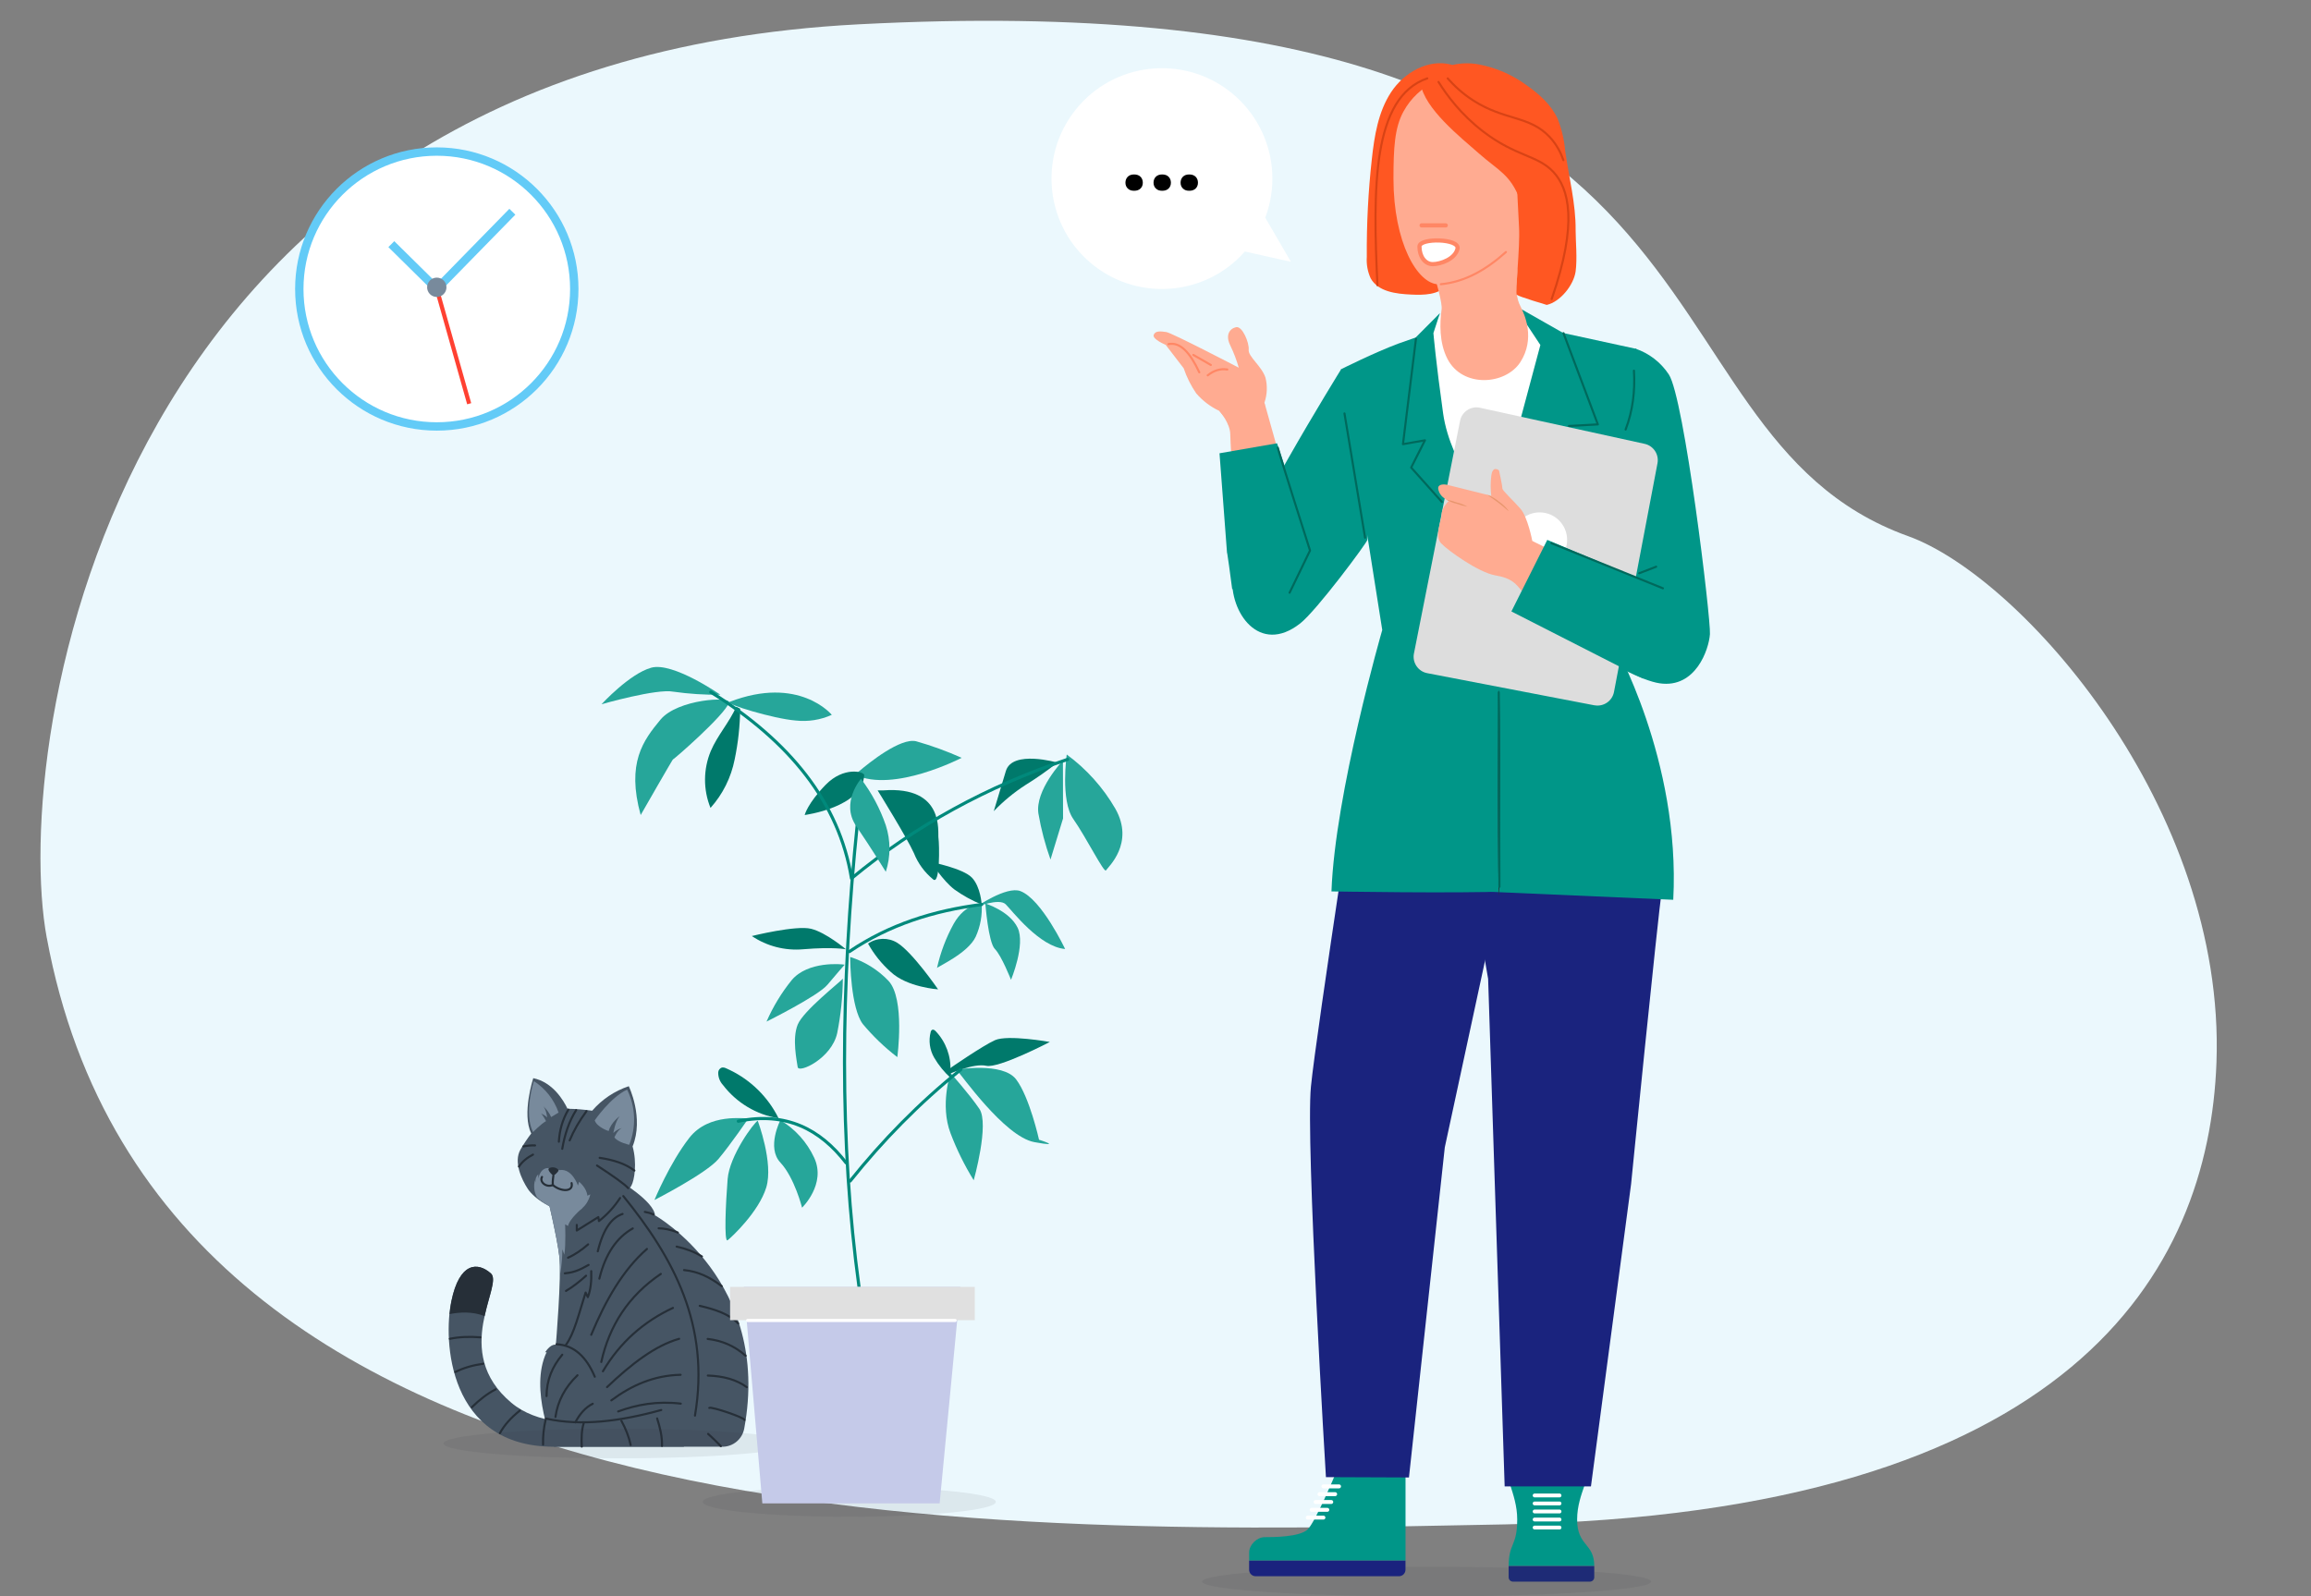 <?xml version="1.0" encoding="UTF-8"?> <svg xmlns="http://www.w3.org/2000/svg" id="Ebene_1" data-name="Ebene 1" viewBox="0 0 552 381.43"><rect x="0" y="0" width="552" height="381.43" fill="#808080" stroke="none"/><defs><style> .cls-1 { opacity: .08; } .cls-1, .cls-2, .cls-3 { fill: #262f38; } .cls-4, .cls-5, .cls-6, .cls-7, .cls-8, .cls-9, .cls-10, .cls-11, .cls-12, .cls-13 { stroke-linecap: round; } .cls-4, .cls-5, .cls-6, .cls-9, .cls-10, .cls-11 { stroke-linejoin: round; } .cls-4, .cls-14, .cls-15, .cls-16 { fill: #fff; } .cls-4, .cls-7, .cls-10 { stroke: #ff8765; } .cls-5 { stroke: #00897b; } .cls-5, .cls-6 { stroke-width: .75px; } .cls-5, .cls-6, .cls-7, .cls-8, .cls-9, .cls-10, .cls-11, .cls-12, .cls-13 { fill: none; } .cls-6, .cls-12, .cls-13 { stroke: #fff; } .cls-17 { fill: #009688; } .cls-18 { fill: #00796b; } .cls-19 { fill: #ebf8fd; } .cls-20 { fill: #e8966e; } .cls-21 { fill: #ff5722; } .cls-22 { fill: #ffab91; } .cls-23 { fill: #ddd; } .cls-24 { fill: #e0e0e0; } .cls-25 { fill: #c5cae9; } .cls-26 { fill: #1e2b76; } .cls-27 { fill: #1a237e; } .cls-28 { fill: #455a64; } .cls-29 { fill: #465564; } .cls-30 { fill: #26a69a; } .cls-31 { fill: #263238; } .cls-32, .cls-33 { fill: #788a9c; } .cls-15 { stroke: #63cbf7; stroke-width: 2px; } .cls-15, .cls-7, .cls-8, .cls-16, .cls-12, .cls-13 { stroke-miterlimit: 10; } .cls-8 { stroke: #d84315; } .cls-8, .cls-9, .cls-10, .cls-11 { stroke-width: .5px; } .cls-16 { stroke: #ff4132; } .cls-9 { stroke: #00695c; } .cls-11 { stroke: #262f38; } .cls-34 { fill: rgba(38, 47, 56, .08); } .cls-12 { stroke-width: .92px; } .cls-13 { stroke-width: .94px; } .cls-33, .cls-3 { isolation: isolate; } </style></defs><path class="cls-19" d="m11.17,224.07C2.6,177.7,25.93,15.13,205.07,5.81c219.58-11.42,180.3,96.97,250.71,122.29,26.95,9.69,75.87,64.91,73.64,125.76-1.82,49.71-34.27,107.69-169.78,110.35-117.52,2.3-321.04,8.45-348.46-140.14Z"></path><g><ellipse class="cls-34" cx="340.77" cy="377.88" rx="53.61" ry="3.54"></ellipse><g><path class="cls-17" d="m335.72,372.86v-20.54c-3.28-1.38-12.71-1.11-16.81,0,0,0-4.67,11.2-6.54,13.07-1.87,1.87-8.4,1.87-10.27,1.87s-3.73,1.81-3.73,3.67v1.93s37.35,0,37.35,0Z"></path><path class="cls-27" d="m299.93,376.6h34.22c.86,0,1.56-.7,1.56-1.56v-2.17s-37.35,0-37.35,0v2.17c0,.86.7,1.56,1.56,1.56Z"></path><g><line class="cls-13" x1="312.37" y1="362.59" x2="316.11" y2="362.59"></line><line class="cls-13" x1="313.31" y1="360.73" x2="317.04" y2="360.73"></line><line class="cls-13" x1="315.18" y1="356.99" x2="318.91" y2="356.99"></line><line class="cls-13" x1="314.24" y1="358.86" x2="317.98" y2="358.86"></line><line class="cls-13" x1="316.11" y1="355.13" x2="319.84" y2="355.13"></line></g></g><g><path class="cls-17" d="m376.71,363.02c0-6.5,4.21-11.14,1.14-11.14-3.07,0-3.18,1.86-3.18,1.86,0,0-.9-1.86-4.99-1.86-4.09,0-5.23,1.86-5.23,1.86,0,0,0-1.86-2.95-1.86-3.07,0,.9,4.64.9,11.14,0,6.5-2.04,5.57-2.04,11.14h20.44c0-5.57-4.09-4.64-4.09-11.14Z"></path><path class="cls-26" d="m360.36,374.17h20.44v2.68c0,.57-.46,1.04-1.04,1.04h-18.37c-.57,0-1.04-.46-1.04-1.04v-2.68h0Z"></path><g><line class="cls-12" x1="366.56" y1="357.3" x2="372.5" y2="357.3"></line><line class="cls-12" x1="366.56" y1="359.21" x2="372.5" y2="359.21"></line><line class="cls-12" x1="366.56" y1="361.13" x2="372.5" y2="361.13"></line><line class="cls-12" x1="366.56" y1="363.05" x2="372.5" y2="363.05"></line><line class="cls-12" x1="366.56" y1="364.97" x2="372.5" y2="364.97"></line></g></g><path class="cls-14" d="m308.35,62.55l-11-2.46c-9.62,10.94-26.29,12.01-37.23,2.39-10.94-9.62-12.01-26.29-2.39-37.23,9.62-10.94,26.29-12.01,37.23-2.39,8.25,7.26,11.14,18.87,7.25,29.15h0l6.14,10.54Z"></path><path class="cls-27" d="m379.86,153.35s5.7,6.18,8.48,12.09c2.78,5.91,4.48,20,4.48,20,0,0,5.51,17.2,4.24,26.23s-7.46,71.22-7.46,71.22l-9.59,72.24h-20.61s-3.95-121.27-3.95-121.27l-13.85-80.25,38.26-.26Z"></path><path class="cls-28" d="m369.31,177.39c.09-.31.15-.62.16-.94.07-.6.12-1.49.14-2.58,0-2.84-.14-5.68-.45-8.5-.35-3.22-.67-6.12-.92-8.45-.07-1.17-.21-2.34-.43-3.49-.12,1.17-.12,2.36,0,3.53.13,2.17.43,5.17.76,8.46s.56,6.29.61,8.45c.05,2.16.04,3.51.13,3.52Z"></path><path class="cls-28" d="m365.13,163.16c.65-1.52,1.05-3.13,1.19-4.77.32-1.62.37-3.28.16-4.92-.34,1.6-.58,3.21-.72,4.84-.32,1.6-.53,3.22-.63,4.85Z"></path><path class="cls-28" d="m350.34,158.3c.1,0,.07-.75.9-1.32.47-.31,1.06-.37,1.58-.15.84.33,1.25,1.28.91,2.12-.18.45-.54.79-.99.94-.53.19-1.12.11-1.57-.22-.8-.61-.73-1.4-.83-1.37s-.09.17-.06.49c.06.46.29.88.64,1.18.55.48,1.31.63,2,.41,1.12-.39,1.7-1.61,1.31-2.73-.2-.58-.64-1.04-1.21-1.27-.68-.25-1.43-.13-2,.31-.36.29-.61.69-.7,1.15-.07.29-.01.46.02.46Z"></path><path class="cls-27" d="m326.35,169.18s-11.91,77.22-13.22,90.4,3.58,93.34,3.58,93.34l19.83.08,8.56-78.87,14.86-68.94-13.58-51.15-15.57,1.19-4.46,13.95Z"></path><path class="cls-31" d="m395.41,97.69c-.02.21-.02.41,0,.62v3.05c0,.46-.08,1-.11,1.52-.1,1.09-.14,2.33-.36,3.69-.09.69-.18,1.4-.28,2.14-.1.74-.26,1.51-.4,2.31-.25,1.6-.65,3.28-1,5.06-.82,3.54-1.85,7.41-3,11.47-1.15,4.06-2.1,7.95-2.87,11.52-.35,1.79-.72,3.48-.93,5.1-.12.8-.26,1.57-.35,2.32s-.14,1.47-.21,2.16c-.17,1.37-.17,2.62-.21,3.72v1.53c0,.47,0,.89.06,1.28,0,.74.07,1.33.09,1.78,0,.21.02.41.07.61.02-.21.02-.41,0-.62v-3.05c0-.46.05-1,.08-1.52.06-1.09.08-2.34.27-3.7.08-.68.16-1.4.24-2.15s.24-1.51.37-2.31c.23-1.6.61-3.29,1-5.07.8-3.55,1.8-7.43,2.91-11.48s2.12-7.94,2.93-11.5c.37-1.79.75-3.48,1-5.09.13-.8.28-1.57.38-2.32s.17-1.46.25-2.15c.2-1.37.22-2.62.29-3.72,0-.54.07-1.05.08-1.52s0-.9,0-1.29v-1.77c-.08-.22-.18-.42-.3-.62Z"></path><path class="cls-22" d="m310.72,127.2l-8.7-31-10.73,2s2.57,2.93,2.57,5.62,1.74,28.01,1.74,28.01c0,0,10.67,3.12,15-4.09"></path><path class="cls-22" d="m302.02,96.2c.67-1.93.75-4.02.24-6-.94-2.79-4.16-5-4-6.64s-1.5-5.7-3-5.39-2.68,1.84-1.37,4.42c.81,1.69,1.48,3.45,2,5.26,0,0-16-8.34-17.32-8.52s-2.62-.36-3,.68,2.86,2.38,2.86,2.38l4.3,5.6c.72,2.13,1.73,4.15,3,6,1.52,1.76,3.39,3.18,5.49,4.17l4.67,5.62s7.15-2.43,6.13-7.58Z"></path><path class="cls-17" d="m326.6,128.99c.08.46-12.13,16.94-16.09,20-9.71,7.58-16.86-2.67-16.15-11.35.71-8.68,26-49.45,26-49.45l8.17,19.25-1.93,21.55Z"></path><polygon class="cls-14" points="390.51 83.85 368.31 78.63 365.33 76.69 343.94 75.45 338.77 80.99 323.92 88.27 336.38 140.58 378.18 142.73 390.51 83.85"></polygon><path class="cls-17" d="m361.59,72.85l11.82,6.72,17.46,3.79-5.53,70.09s16.1,28.07,14.33,61.53l-45.95-2s2.24-35.18,2.67-49.3c.43-14.12.17-38.78.17-38.78l11.37-42.47-6.34-9.58Z"></path><path class="cls-17" d="m342.38,79.59l1.56-4.78-5.8,5.83-4.18,1.47c-5.77,2.16-13.64,6.11-13.64,6.11l9.84,62.3s-11.28,39-12.13,62.46c0,0,30.16.51,42.1,0l-3.22-89.45s-10.47-12.36-12.21-24.75c-1.74-12.39-2.32-19.19-2.32-19.19Z"></path><path class="cls-31" d="m361.47,160.78c.88-1.17,2.68-1.9,3.59-.75h0c.94.71,1.34,1.93,1,3.06-.56,1.39-2.15,2.07-3.54,1.5-.03-.01-.05-.02-.08-.03-1.28-.67-1.78-2.25-1.12-3.53.04-.08.09-.17.15-.25Z"></path><path class="cls-17" d="m390.6,83.29c3.28,1.1,6.09,3.27,8,6.16,3.68,5.46,10.08,58.39,9.83,62.06s-3.42,13-12,11.75c-8.58-1.25-31.33-17.13-31.33-17.13l7.83-15.18,16.6,7.83-2.26-26.22,3.33-29.27Z"></path><path class="cls-17" d="m305.03,105.91l8,24-10.35,7.52-8.36,3.35s-1.56-12-1.17-7.82l-1.86-24.66,13.74-2.39Z"></path><path class="cls-23" d="m395.9,110.71l-10.38,54.59c-.4,2.17-2.49,3.61-4.66,3.21-.02,0-.03,0-.05,0l-39.88-7.67c-2.17-.4-3.61-2.49-3.21-4.66,0-.03.01-.05.02-.08l11-55.52c.42-2.17,2.51-3.59,4.68-3.18.04,0,.09.02.13.03l39.27,8.61c2.13.46,3.5,2.54,3.08,4.68Z"></path><circle class="cls-14" cx="367.75" cy="128.99" r="6.57"></circle><path class="cls-22" d="m369.31,130.89l-3.31-1.65s-1.08-5.69-2.83-7.7c-1.75-2.01-4.33-4.31-4.31-4.85s-.81-4.3-.81-4.3c0,0-1.55-1.34-1.85,1.35-.19,1.57-.19,3.15,0,4.72l-10.39-2.59c-1.07-.27-2.42-.16-2.28.91.15.96.71,1.8,1.54,2.31.3.25.64.44,1,.58,0,0-1.72,1.59-1.72,3.16s-1.78,5.2-.16,6.95,9,7,12.93,7.68,4.87,1.83,6.68,4.15l5.51-10.72Z"></path><path class="cls-20" d="m355.33,118.26c-.05.08,1.19.8,2.58,1.87s2.42,2.06,2.49,2c-.63-.88-1.41-1.64-2.3-2.25-.82-.7-1.76-1.25-2.77-1.62Z"></path><path class="cls-20" d="m345.44,119.36c.77.46,1.61.79,2.49,1,.84.31,1.71.55,2.59.71-.77-.46-1.61-.8-2.49-1-.84-.31-1.71-.55-2.59-.71Z"></path><polygon class="cls-17" points="392.45 138.68 369.58 128.99 361.01 146.09 392.45 162.12 392.45 138.68"></polygon><path class="cls-31" d="m358.05,214.05c-.14,0-.26-11-.26-24.63s.12-24.62.26-24.62.26,11,.26,24.62-.12,24.63-.26,24.63Z"></path><path d="m270.89,41.68c.66,0,1.18.19,1.54.56s.54.85.54,1.41-.18,1.02-.54,1.38-.87.55-1.54.55-1.14-.18-1.51-.54-.56-.83-.56-1.39.18-1.04.54-1.41.87-.56,1.52-.56Zm6.71,0c.66,0,1.18.19,1.54.56s.54.85.54,1.41-.18,1.02-.54,1.38-.87.55-1.54.55-1.14-.18-1.51-.54-.56-.83-.56-1.39.18-1.04.54-1.41.87-.56,1.52-.56Zm6.46,0c.66,0,1.18.19,1.54.56s.54.85.54,1.41-.18,1.02-.54,1.38-.87.55-1.54.55-1.14-.18-1.51-.54-.56-.83-.56-1.39.18-1.04.54-1.41.87-.56,1.52-.56Z"></path><path class="cls-21" d="m327.67,38.03c.61-5.57,1.53-11.32,4.6-16,3.07-4.68,8.86-8,14.28-6.61l6.8,3.32c-.28,15.3-2.31,30.51-6.05,45.34-.26,1.48-.86,2.89-1.75,4.1-2,2.29-5.43,2.34-8.45,2.2-3.65-.16-7.92-.69-9.7-3.87-.74-1.61-1.05-3.37-.93-5.13-.06-7.8.34-15.6,1.2-23.35Z"></path><g><path class="cls-22" d="m363.16,86.5c3.56-5.55,1.06-11.27.1-13.13-1.16-2.24-1.16-4-.83-8.23s2.43-10.94,2.43-10.94h-25.93s5.8,16.89,5.41,19.69c-.45,3.29-.6,7.96,1.38,11.83,3.61,7.03,13.9,6.29,17.44.78Z"></path><path class="cls-22" d="m351.63,17.43c-5.71,0-12.79,2.55-16.43,9.27-2.08,3.83-2.36,8.66-2.36,15.98,0,15.26,5.74,25.24,10.8,25.24s11.56-2.98,19.18-10.6c7.62-7.62,7.14-13.92,7.14-21.25s-4.68-18.63-18.32-18.63Z"></path><path class="cls-22" d="m365.85,45.97c.57-1.8,2.09-6.23,3.95-6.23,1.84,0,2.25,3.02,1.05,7.65-.72,2.76-2.2,5.46-4.15,5.46-1.95,0-1.42-5.07-.85-6.87Z"></path><line class="cls-7" x1="345.33" y1="53.85" x2="339.56" y2="53.85"></line><path class="cls-10" d="m344.16,67.91c5.79-.56,10.86-3.48,15.54-7.69"></path><path class="cls-10" d="m368.78,40.17c-1.28,1.53-2.27,3.36-2.86,5.58"></path><path class="cls-4" d="m339.05,58.89c0,2.51,1.4,4.22,3.16,4.22,1.96,0,5.4-1.27,5.93-3.7.53-2.44-9.09-2.61-9.09-.52Z"></path></g><path class="cls-21" d="m341.28,23.25c.95,1.32,2.09,2.5,3.38,3.49l5.92,5.07c1.39,1.23,11.23,8.6,11.6,8.8.11,2.47.45,10.49.65,13.61.3,4.92-1.01,15.76-.53,16.21s7.15,2.42,7.15,2.42c3.24-.73,6.44-4.75,6.9-8,.42-3.08,0-7.29,0-9.79.07-6.42-1.64-12.79-2.51-19.15-.23-2.58-.83-5.12-1.79-7.53-1.53-3.33-4.37-5.88-7.39-8-3.4-2.51-7.33-4.22-11.49-5-4.21-.76-8.54.23-12,2.74-.56.36-.96.91-1.13,1.55-.44,1.57.33,2.22,1.23,3.58Zm23.77,18.45"></path><path class="cls-21" d="m357.3,26.15c4.36,2.67,8.14,6.17,11.14,10.31l-5.41,11.21c-2.26-5.97-5.1-6.89-9.68-10.92-4.58-4.03-13.14-10.8-14.04-16.83,5.85,1.2,12.9,3.1,17.99,6.22Z"></path><polyline class="cls-9" points="338.21 80.97 335.11 106.12 340.36 105.2 337.07 111.71 344.39 119.91"></polyline><polyline class="cls-9" points="373.45 79.6 381.66 101.4 374.76 101.78"></polyline><line class="cls-9" x1="397.2" y1="140.56" x2="370.57" y2="129.78"></line><line class="cls-9" x1="395.59" y1="135.4" x2="391.55" y2="136.96"></line><line class="cls-9" x1="357.99" y1="165.41" x2="358.15" y2="211.87"></line><line class="cls-9" x1="321.14" y1="98.78" x2="326.06" y2="128.46"></line><path class="cls-9" d="m305.22,106.98c-.01.35,7.69,24.55,7.69,24.55l-4.88,10.08"></path><path class="cls-9" d="m390.28,88.56c.3,4.97-.31,9.67-1.99,14.07"></path><path class="cls-10" d="m279.1,82.22c2.73-.58,5.15,1.95,7.36,6.74"></path><line class="cls-10" x1="285.04" y1="84.8" x2="289.22" y2="87.2"></line><path class="cls-10" d="m288.47,89.68c1.52-1.21,3.08-1.65,4.68-1.4"></path><path class="cls-8" d="m343.6,19.58c1.98,3.16,5.33,7.75,10.65,11.83,7.86,6.04,13.04,5.63,16.81,9.7,3.57,3.85,5.99,11.84-.43,30.34"></path><path class="cls-8" d="m345.79,18.73c1.44,1.63,3.44,3.57,6.13,5.29,7.5,4.82,13.42,3.58,18.22,8.7,1.77,1.89,2.74,3.96,3.29,5.55"></path><path class="cls-8" d="m340.92,18.72c-13.17,4.52-13.01,26.37-11.91,49.42"></path></g><g><circle class="cls-15" cx="104.33" cy="69.05" r="32.84"></circle><polyline class="cls-15" points="93.47 58.33 104.33 69.05 122.38 50.59"></polyline><line class="cls-16" x1="104.33" y1="69.05" x2="112.07" y2="96.46"></line><circle class="cls-32" cx="104.33" cy="68.64" r="2.31"></circle></g><g><path class="cls-29" d="m151.09,273.94c2.79-6.87-.9-14.42-.9-14.42-3.39,1.13-6.41,3.15-8.74,5.85-1.96-.27-3.93-.43-5.9-.47-.91-1.92-3.49-6.35-8.18-7.3,0,0-2.78,8.51-.48,13.21-.94,1.24-1.81,2.53-2.59,3.88-1.66,2.95.28,7.08,1.77,9.36,1.49,2.28,5.8,5.17,10.08,5.63,6.25.67,13.21-3.83,14.65-6.37.74-1.34,1.39-5.41.31-9.38Z"></path><path class="cls-33" d="m127.32,270.49s1.99-2.04,3.11-2.63c0,0-.87-1.66-1.23-1.82.55.21,1.06.52,1.49.93,0,0-.18-1.77-.9-2.64.78.72,1.42,1.59,1.86,2.56l1.77-1.07c-1.07-3.1-3.15-5.74-5.9-7.52,0,0-2.51,7.62-.2,12.18Z"></path><path class="cls-29" d="m147.7,281.93s8.54,5.07,8.75,8.44c0,0,27.88,15.69,21.31,50.97-.47,2.5-2.65,4.32-5.19,4.32h-40.23s-6.05-13.79-1.77-22.61l-.38.06c1.42-2.16,2.58-1.83,2.58-1.83,0,0,1.38-16.32.84-21.04-.54-4.72-3.04-15.02-3.04-15.02l17.13-3.3Z"></path><path class="cls-33" d="m139.07,288.66s-3.12,2.61-3.38,4.26l-.71-.4s.22,4.66-.18,7.26l-.48-1.29c0,1.94-.16,3.87-.5,5.78-.03-1.56-.09-2.95-.21-4.01-.54-4.72-3.04-15.02-3.04-15.02l2.05-.4c2.22,1.16,4.38,2.44,6.47,3.82Z"></path><path class="cls-33" d="m137.07,289.67h-.94c-2.94-.32-5.7-1.57-7.87-3.59-.68-1.25-.85-2.72-.48-4.1l.13.5c-.1-.71.14-1.42.65-1.92v1.05s.56-3.33,3.27-2.36l1.9.31c2.95-.42,4.32,3.7,4.32,3.7l.26-.92s1.82,1.45,1.99,3.34l.7-.32s-.64,3.51-3.94,4.31Z"></path><path class="cls-2" d="m131.05,279.18c.73-.46,1.69-.34,2.3.27.4.34-1.18,1.5-1.18,1.5,0,0-1.46-1.27-1.12-1.77Z"></path><path class="cls-33" d="m142.05,267.68s3.75-5.49,7.74-7.35c2.03,4.12,2.22,8.92.51,13.19,0,0-2.73-.59-3.54-1.77,0,0,.62-1.65,1.77-2.24-.76.22-1.46.63-2.02,1.18,0,0,.42-2.73,1.5-4,0,0-2.08,1.49-2.62,3.54-.04.02-2.83-.93-3.33-2.55Z"></path><path class="cls-29" d="m160.26,336.22s-25.96,9.13-38.11-1.06c-14.57-12.22-1.77-28.11-4.91-30.9-3.14-2.79-7.51-2.73-9.44,6.63-1.94,9.35-.86,34.77,24.52,34.77h31.05l-3.11-9.44Z"></path><path class="cls-3" d="m115.75,314.47c-2.89-1.22-6.15-.94-8.37-.5.1-1.04.25-2.07.45-3.09,1.92-9.35,6.29-9.44,9.44-6.63,1.39,1.26-.43,5.17-1.52,10.21Z"></path><path class="cls-11" d="m132.17,280.95s-.23,1.43-.12,2.18c1.85,1.62,4.98,1.74,4.48-.46"></path><path class="cls-11" d="m129.46,281.2c-.68,1.21,1.08,2.63,2.59,1.92"></path><path class="cls-11" d="m125.02,273.91c.99-.2,1.92-.28,2.78-.24"></path><path class="cls-11" d="m137.62,265.23c-1.7,2.69-2.74,5.82-3.32,9.25"></path><path class="cls-11" d="m140.09,265.48c-1.7,2.31-3.05,4.64-4.02,6.99"></path><path class="cls-11" d="m135.75,265.12c-1.41,2.42-2.11,4.98-2.26,7.66"></path><path class="cls-11" d="m143.23,276.63c3.26.49,6.13,1.38,8.29,3.04"></path><path class="cls-11" d="m142.6,278.47c3.82,2.48,6.53,4.4,7.45,5.4"></path><path class="cls-11" d="m148.88,285.77c11.94,14.71,20.79,30.79,17.12,52.45"></path><path class="cls-11" d="m154.03,289.55c.73.14,1.44.3,2.05.64"></path><path class="cls-11" d="m157.32,293.47c1.28.03,2.7.24,4.59,1.02"></path><path class="cls-11" d="m161.62,297.84c2.22.49,4.25,1.25,6.04,2.36"></path><path class="cls-11" d="m163.39,303.45c3.42.32,6.33,1.8,9,3.85"></path><path class="cls-11" d="m167.13,311.99c3.66.85,7.04,1.96,9.18,4.2"></path><path class="cls-11" d="m169.03,319.9c3.36.38,6.41,1.65,9.07,4.02"></path><path class="cls-11" d="m169.07,328.65c3.65.13,6.83.95,9.32,2.79"></path><path class="cls-11" d="m169.42,336.38c.38-.4,8.57,2.35,8.4,2.89"></path><path class="cls-11" d="m169.14,342.59c1.04.93,2.05,1.91,3.04,2.93"></path><path class="cls-11" d="m156.96,338.89c.68,2.15,1.23,4.31,1.16,6.56"></path><path class="cls-11" d="m148.42,339.45c1.04,1.9,1.8,3.83,2.22,5.79"></path><path class="cls-11" d="m157.95,336.88c-9.71,2.68-19.04,3.92-27.56,2.05"></path><path class="cls-11" d="m139.42,340.05c-.49,1.54-.57,3.47-.46,5.58"></path><path class="cls-11" d="m130.32,339.24c-.46,1.97-.66,3.94-.6,5.89"></path><path class="cls-11" d="m107.45,319.87c2.28-.47,4.74-.56,7.34-.35"></path><path class="cls-11" d="m108.75,327.81c2-1.01,4.24-1.64,6.67-1.98"></path><path class="cls-11" d="m112.71,336.21c1.81-1.78,3.7-3.24,5.68-4.27"></path><path class="cls-11" d="m119.41,342.42c1.04-1.94,2.66-3.73,4.76-5.4"></path><path class="cls-11" d="m134.3,323.67c-2.39,2.85-3.75,6.1-3.75,9.89"></path><path class="cls-11" d="m132.93,321.17c4.18.22,7.13,3,9.14,7.76"></path><path class="cls-11" d="m137.94,328.58c-2.95,2.83-4.73,6.14-5.26,9.95"></path><path class="cls-11" d="m141.58,335.39c-1.77.87-3.1,2.44-4.16,4.45"></path><path class="cls-11" d="m147.65,337.23c4.43-1.63,9.27-2.53,14.96-1.87"></path><path class="cls-11" d="m146.02,334.58c4.83-3.59,10.19-5.97,16.55-6.11"></path><path class="cls-11" d="m145,331.41c5.78-5.51,11.54-9.95,17.22-11.54"></path><path class="cls-11" d="m144.01,327.63c4.18-7.07,9.88-11.94,16.73-15.14"></path><path class="cls-11" d="m141.22,303.7c.09,2.34-.12,4.46-.81,6.21l-.53-1.09c-1.64,5.13-2.75,9.9-4.73,12.53"></path><path class="cls-11" d="m143.62,325.41c1.93-8.7,6.49-15.81,14.22-21.04"></path><path class="cls-11" d="m141.22,318.91c3.45-8.3,7.62-15.53,13.31-20.51"></path><path class="cls-11" d="m143.16,305.5c1.45-5.96,4.18-9.86,7.98-12"></path><path class="cls-11" d="m142.78,298.97c1.41-5.73,3.51-8.1,5.93-8.93"></path><path class="cls-11" d="m148.11,286.23c-1.38,2.1-3.05,3.95-5.05,5.51l-.14-.95-5.15,3.21v-1.34"></path><path class="cls-11" d="m135.19,308.43c1.6-.93,3.2-2.2,4.8-3.63"></path><path class="cls-11" d="m134.91,304.23c2.68-.24,4.1-1.17,5.68-2.01"></path><path class="cls-11" d="m135.68,300.49c1.69-.74,3.27-1.85,4.8-3.18"></path><path class="cls-11" d="m123.96,278.71c.82-1.24,1.99-2.14,3.35-2.85"></path><ellipse class="cls-1" cx="147.72" cy="344.88" rx="41.78" ry="3.54"></ellipse></g><g><ellipse class="cls-34" cx="202.86" cy="358.83" rx="35" ry="3.55"></ellipse><path class="cls-30" d="m172.06,165.99s-11.32-7.9-16.51-6.46c-5.19,1.44-11.87,8.73-11.87,8.73,0,0,13.19-3.79,17.16-3,3.72.53,7.47.77,11.22.73Z"></path><path class="cls-18" d="m175.87,168.84c-1.65,3.73-4.49,6.84-6.09,10.59-1.81,4.35-1.84,9.23-.07,13.6,2.93-3.27,4.92-7.27,5.77-11.58.83-3.98,1.27-8.03,1.32-12.1l-.93-.51Z"></path><path class="cls-30" d="m174.13,167.87c.52-1.53-12.29-.86-16.38,4.08-4.09,4.94-8.16,10.31-4.72,22.78,0,0,7.73-13.51,7.73-13.31s12.35-10.54,13.37-13.55Z"></path><path class="cls-30" d="m174.23,167.71c-1.19.46,10.45,4,15.83,4.44,2.94.33,5.92-.14,8.62-1.36,0,0-7.81-9.53-24.45-3.08Z"></path><path class="cls-30" d="m233.04,216.76s5.6-2.28,7.18-.7c1.58,1.58,8.06,10.15,14.19,10.68,0,0-5.61-11.91-10.69-13.84-3.34-1.26-10.68,3.86-10.68,3.86Z"></path><path class="cls-18" d="m234.48,216.11s-.22-4.2-2.33-6.42-9.74-3.72-9.74-3.72c0,0,2.75,4.4,5.56,6.55,2.02,1.45,4.21,2.65,6.51,3.59Z"></path><path class="cls-30" d="m234.47,215.87s-3.9-.06-6.66,4.82c-1.83,3.32-3.18,6.89-4,10.6.23-.4,7.37-3.52,9.24-7.47,1.13-2.49,1.62-5.22,1.42-7.95Z"></path><path class="cls-30" d="m235.36,215.87s.7,9.29,2.28,10.87c1.58,1.58,3.85,7.36,3.85,7.36,0,0,3.51-8.41,1.58-12.44-1.93-4.03-7.71-5.79-7.71-5.79Z"></path><path class="cls-30" d="m201.32,233.82c-.45.67-9.44,7.64-10.79,11-1.35,3.36-.22,8.54,0,10.12.22,1.58,8.09-2,9.44-8.1.86-4.29,1.31-8.65,1.35-13.02Z"></path><path class="cls-30" d="m203.07,228.64c0,1.13.14,12.14,3,16,2.45,2.94,5.22,5.6,8.26,7.93,0,0,1.9-13.93-2.11-18.23-2.52-2.64-5.67-4.6-9.15-5.7Z"></path><path class="cls-30" d="m201.75,230.49c-.66-.16-8.79-.93-12.66,3.7-2.43,3.01-4.45,6.34-6,9.89,0,0,12.3-6.1,14.55-8.8,2.25-2.7,4.11-4.79,4.11-4.79Z"></path><path class="cls-18" d="m207.34,225.45c2.09-1.45,4.84-1.52,7-.18,3.65,2.27,9.73,11.11,9.73,11.11,0,0-7.43-.48-11.35-4.2-2.16-1.93-3.98-4.2-5.38-6.73Z"></path><path class="cls-18" d="m202.06,226.81s-4.72-4-8.32-4.9-14.16,1.73-14.16,1.73c3.6,2.43,7.93,3.54,12.25,3.16,7.3-.61,10.23.01,10.23.01Z"></path><path class="cls-30" d="m186.4,267.64s-3.37,6.52,0,10.12c3.37,3.6,5.18,10.78,5.18,10.78,0,0,5.82-5.62,2.9-11.92-1.73-3.74-4.55-6.87-8.08-8.98Z"></path><path class="cls-30" d="m180.99,267.77c-.9.45-6.74,8.32-7.19,13.94-.45,5.62-.9,15.29,0,14.61s7.42-6.74,9.22-12.59-2.03-15.96-2.03-15.96Z"></path><path class="cls-30" d="m178.8,267.16c-.9.22-9.45-1.35-14.17,4.72-4.72,6.07-8.31,14.83-8.31,14.83,0,0,12.36-6.32,15.28-9.79,2.92-3.47,7.2-9.76,7.2-9.76Z"></path><path class="cls-30" d="m227.04,256.37s-2.57,7.64,0,14.38c1.48,3.92,3.34,7.68,5.54,11.24,0,0,3.8-13.48,1.34-17.08s-6.88-8.54-6.88-8.54Z"></path><path class="cls-30" d="m228.45,255.56c.91.84,11.44,16,18.61,17.32,7.17,1.32,1.12-.57,1.12-.57,0,0-2.26-10.2-5.47-14.42s-14.26-2.33-14.26-2.33Z"></path><path class="cls-18" d="m226.84,255.29s7.78-5.4,10.82-6.77c3.04-1.37,13.1.43,13.1.43,0,0-12.18,6.36-15.18,5.69s-8.77,1.93-8.77,1.93"></path><path class="cls-30" d="m253.89,181.7s-6.75,7.14-5.85,12.72c.64,3.72,1.61,7.38,2.88,10.94l3-9.82-.03-13.84Z"></path><path class="cls-30" d="m254.8,180.27s-1.56,10.94,1.56,15.4c3.12,4.46,7.37,13,7.81,12.28s6.92-6.47,2.24-14.73c-2.93-5.07-6.89-9.48-11.61-12.95Z"></path><path class="cls-18" d="m252.58,182.21s-10.77-3.13-12.32,2l-2.89,9.6c2.28-2.38,4.83-4.48,7.6-6.27,2.64-1.63,5.18-3.41,7.61-5.33Z"></path><path class="cls-30" d="m204.24,185.1s.32-.29.88-.76c2.54-2.17,10-8.14,13.72-7.23,3.71,1.05,7.34,2.37,10.86,3.95,0,0-16.27,8.46-25.46,4.04Z"></path><path class="cls-18" d="m206.42,185.18c0-.82-4.89-2.12-9.22,2.34-4.33,4.46-5,7.21-5,7.21,0,0,13.92-1.85,14.22-9.55Z"></path><path class="cls-18" d="m224.16,200.24c-.23-1.35,1.57-12.5-13.17-11.4h-1.36s7.06,11.39,8.67,15c.97,2.44,2.54,4.59,4.57,6.25,1.71,1.55,1.51-8.45,1.29-9.85Z"></path><path class="cls-18" d="m227.01,255.91c.19-3.52-1.07-6.96-3.5-9.52-.23-.24-.55-.48-.85-.35-.19.12-.32.31-.36.53-.54,2.07-.24,4.27.83,6.12,1.07,1.83,2.42,3.49,4,4.91"></path><path class="cls-18" d="m185.45,266.19c-2.68-4.87-6.9-8.72-12-10.94-.31-.16-.65-.23-1-.2-.52.17-.88.64-.9,1.19-.02,1.11.39,2.19,1.14,3,3.25,4.25,7.99,7.09,13.27,7.94"></path><path class="cls-5" d="m204.82,196.44c-4.04,39.31-4.36,76.62.39,111.22"></path><path class="cls-5" d="m234.48,216.11c-11.51,1.45-22.18,4.86-31.59,11.24"></path><path class="cls-5" d="m203.07,282.17c7.71-9.64,16.42-18.57,26.41-26.61"></path><path class="cls-5" d="m176.35,267.88c11.4-2.33,19.53,1.9,25.75,9.95"></path><path class="cls-5" d="m255.02,181.43c-19.08,6.4-36.35,15.78-51.63,28.44-2.96-18.15-14.77-32.74-33.62-44.51"></path><path class="cls-30" d="m205.65,186.08s-4.94,5.69-1.15,11.27c3.79,5.58,7.08,10.94,7.08,10.94,1.17-3.61,1.17-7.5,0-11.11-1.37-3.99-3.37-7.74-5.93-11.1Z"></path><polygon class="cls-25" points="224.44 359.2 182.09 359.2 177.67 307.47 229.4 307.47 224.44 359.2"></polygon><rect class="cls-24" x="174.39" y="307.47" width="58.45" height="7.95"></rect><line class="cls-6" x1="178.58" y1="315.49" x2="228.14" y2="315.49"></line></g></svg> 